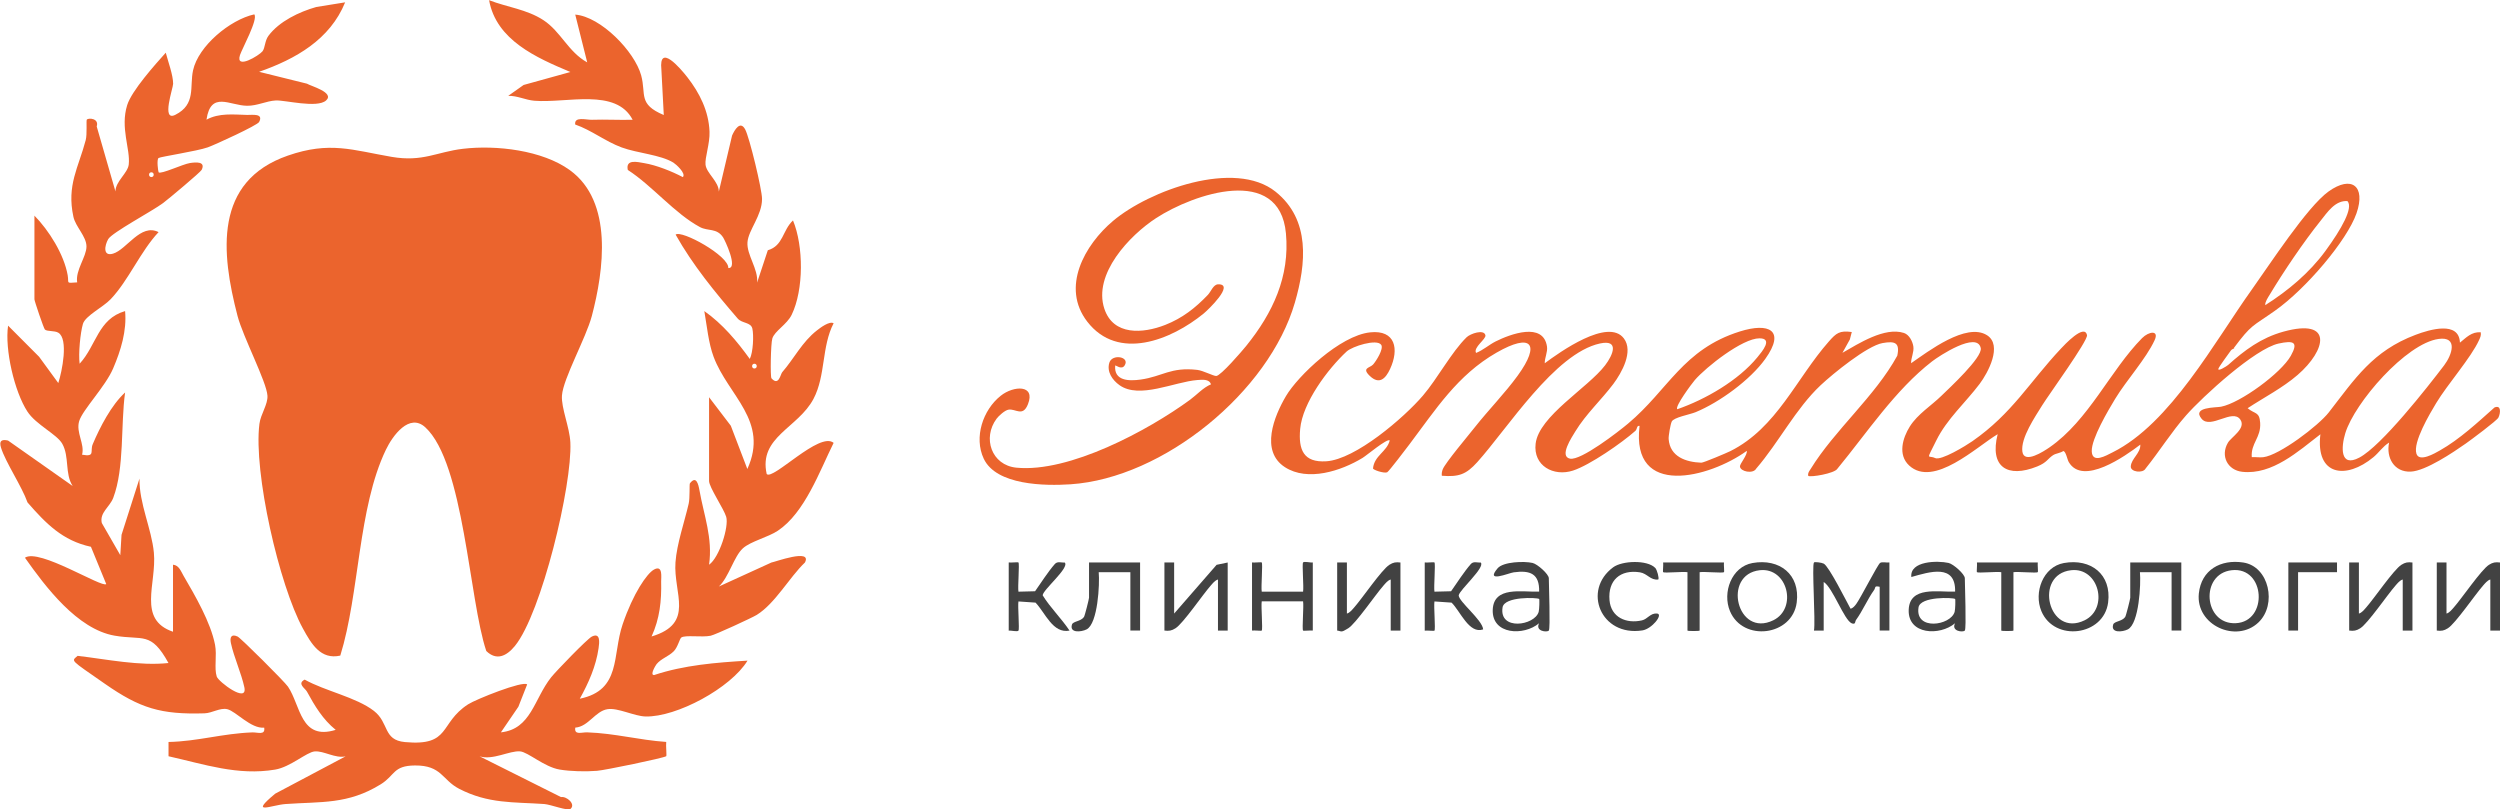 <?xml version="1.0" encoding="UTF-8"?>
<svg id="_Слой_1" xmlns="http://www.w3.org/2000/svg" version="1.1" xmlns:xlink="http://www.w3.org/1999/xlink" viewBox="0 0 5322.6 1723">
  <!-- Generator: Adobe Illustrator 29.3.1, SVG Export Plug-In . SVG Version: 2.1.0 Build 151)  -->
  <defs>
    <style>
      .st0 {
        fill: #424242;
      }

      .st1 {
        fill: #eb642d;
      }
    </style>
  </defs>
  <g>
    <path class="st1" d="M72.7,458.5c31.5,31.8,63.7,83.4,71.4,127.5,3,17.4-5,17,20.2,15.2-4.1-26.1,19.9-54.3,19.8-76.6-.1-21.2-23.3-42-27.8-63-14.6-67.4,10.7-104.6,26.2-163.3,3.3-12.7.8-41.5,2.3-43.5,3.6-4.5,26.7-2.8,21.1,14.4l39.9,138.4c0-21.4,26.3-39,28.3-57.3,3.7-33.3-18.5-78-3.3-126.6,9.6-30.6,59.3-86.1,82.1-111.5,5,19.2,15.7,47.6,15.7,66.2,0,9.1-25.8,81.4,4.6,66.1,44.5-22.3,30.2-59.6,37.8-94.7,11.3-51.9,78.7-107.7,130.3-119.2,9.1,9.5-26.4,74.1-30.4,86.7-10.3,32.2,41.2.6,48-8.1,5.6-7.3,4.7-22.2,12.6-32.9,23-30.9,65.4-51,101.9-61.4l61.4-9.9c-32.2,79.2-105.3,120.7-183.2,147.9l102,25.3c7,4.8,59.6,18.6,40.6,35.7s-88-1.1-107.1,0c-20.3,1.1-39.1,11.5-61,11.3-36.9-.3-77.4-32.5-86.5,29.6,26.6-14.6,57.2-10.9,86.7-10.1,10.2.3,35.6-4.1,25.3,15.1-3.8,7.1-93.3,48.2-109.2,53.9-23.1,8.2-100.3,19.8-104.8,22.7s-.9,29.4.1,30.5c4.6,4.8,51.6-17.5,66.8-19.8,12.2-1.8,33.9-3.9,24.8,14.6-2.4,4.9-70.8,62.2-82.2,70.7-22.9,17.1-108.8,62.8-116.8,76.8-7.6,13.4-11.8,37.4,10.4,30.8,29.2-8.7,58.7-65.2,96.9-45.8-38.5,40.9-63.9,102.7-101.9,142.7-16.5,17.4-54.2,35.5-59.2,52.8-5.6,19.3-9.8,63.3-7,84.7,36-39.1,38.8-95.2,96.8-112.1,3.9,42-9.1,83.9-25.5,122.2-16.6,38.8-64.7,87.6-72.2,111.9s12.3,48.9,6.1,71.7c29.2,5.2,16.3-7.5,22.8-22.6,15.6-36.6,39.3-82.7,68.8-109.9-9.6,69.3-1.1,160.5-25.2,224.3-7.5,19.7-29.5,31.5-24.4,53.6l39.4,68.5,2.6-43.3,38.2-119.7c-.8,52.9,26,107.2,30.7,157.8,6.2,66.2-35.9,142.1,40.7,168.2v-142.7c12.6.9,17,14.2,22.4,23.5,24.9,42.7,57.7,98.9,67.1,146.9,4.4,22.6-2.2,49.7,3.6,67.7,3.6,11.1,66.4,58.5,58.8,22.8-6.3-29.5-22.3-64.4-28.6-93.9-2.8-13,1.2-20.1,14.2-14.1,6.9,3.2,100.3,96.3,107.3,106.7,27,39.7,26.4,115.4,101.6,92-27.3-22-44.7-51.1-61.2-81.4-4-7.4-21.6-16.7-4.9-25.6,43,24.2,109.8,37.5,147.4,66.6,32.9,25.6,19.1,62,66,66.4,98.8,9.2,72.3-40.2,134.6-80.4,16.4-10.6,116.9-50.8,125.7-42.3l-18.7,47.5-37.2,54.5c64.5-6.8,70.3-70.9,107-117.2,10.7-13.4,76.7-81.7,86.6-86.7,18.6-9.3,16.2,12.5,14.4,24.6-5.5,38.5-21.4,74.3-40,107.7,88.8-18.3,68.7-92.3,91.2-158.4s51.8-108.4,66.8-116.6c19.5-10.7,15,17.2,15.2,25.3,1,41.5-3,79-20.4,117.2,93.1-27.9,46.1-91.5,50.9-157.9,2.8-39.2,19.1-85.8,28.1-124.8,2.9-12.4,1.2-41.6,2.6-43.3,13.5-17.5,18,1.6,20.4,15,9.5,53.7,28.5,101.4,20.4,158.2,22-15.3,42.6-81.4,36.5-102-5-16.9-36.5-63.1-36.5-76.3v-178.3l46.3,60.7,35.2,92.1c46.8-102.4-40.8-156-71.8-238.8-10.9-29.1-14.4-66.4-19.8-97.4,38.7,27.2,69.4,63.9,96.8,101.9,7.2-14.1,8.7-50.7,5.5-64.6s-22-10.8-31.2-21.4c-48.3-56-95.6-113.6-132.2-178.7,12.5-10.5,113.6,45,112.2,71.2,21.5,1-7.5-59.9-11.1-65.3-13.5-20.5-32.2-12.7-49.4-22-53.8-28.9-101.3-87.9-153.5-121.6-5.2-23.8,21.2-16.8,34.9-14.5,26,4.3,58.7,17.4,82.3,29.8,7.5-8-15.1-27.8-20-30.8-27.5-17-76.5-20-110.2-32.4-35-12.9-64.1-36.7-99-48.8-2.4-17.8,23.2-9.7,35.6-10.1,28.8-1,57.9.8,86.7,0-35.3-68.2-140.1-35-209-40.5-19.1-1.5-36.5-11-55.9-10.4l32.8-23.2,99.6-27.6c-72.4-30.4-157.8-67.8-173.1-152.9,38.2,14.9,80.2,19.4,115.5,42.4,37.2,24.2,53,67.8,93.4,90l-25.5-101.7c54.4,4.4,126.5,78.4,140.4,129.5,11,40.6-7.2,61.1,48.1,84.3l-5.1-96.8c-5.9-57,40.6-2.5,55.2,16.2,26.3,33.7,45.6,72.3,47.3,116.1,1,25.2-10.2,55.4-8.5,70.3,2.1,18.3,28.3,35.8,28.3,57.3l28.2-119.4c5.3-11.9,17.3-32.8,27.9-13.1,9.2,17.1,35.9,128,35.9,148,0,35.4-29,66-31,92.2-2,27.1,23.3,56.8,20.5,86l22.8-68.9c33.1-9.6,31.1-42.5,53.6-63.5,22.7,54.7,23.1,147.4-2.8,200.9-10,20.6-36.5,34.7-41.2,50.5-3.4,11.3-4.6,81.6-1.8,84.8,15.6,17.2,19-8.6,22.9-13.1,25.2-29,42.5-64.6,73.8-88.9,7.3-5.7,26.5-20.4,35.6-15.3-25.8,49.6-16.7,111.4-42.8,160.9-32.8,62.4-117.3,81-99.7,160.1,12.8,14.4,112.8-91.5,142.5-66.3-29.9,60.3-61.4,148.8-118.7,187-20.9,14-58,22.6-74.5,37.5-19,17.1-30,61.8-51.1,81.3l111.9-51.1c6.2-.7,87.4-30.8,71.3,0-33.2,31.7-63.3,87.2-102.5,111.5-10.6,6.5-88.6,42.4-98.2,44.4-18.7,3.9-54-2.1-62.5,3.8-3.5,2.4-7.5,20.8-16.2,29.4-11.2,11.2-26.5,15.2-36.4,27.2-1.4,1.7-15.6,24.2-5,23.2,63.7-21.2,131.7-26.5,198.6-30.6-35.5,58.2-151.1,120.6-217.2,118.9-24.1-.6-59.2-19.2-81.2-15.5-26,4.3-40.5,37.3-68.3,39.2-2.7,16.7,13.8,9.7,25.3,10.1,60,2.1,109.3,16.3,168.3,20.4-1,8.4,1.4,29.5,0,30.4-6.3,4.1-130.3,29.8-147.3,31.1-24.1,1.9-55.9,1.3-79.7-2.7-32.6-5.5-67.1-37.2-84.1-38.7-22.5-1.9-58.1,19.5-86.3,10.5l173.4,86.8c11.8-2.2,32.1,15,20.2,25.2-5.8,4.9-42.1-9.4-55.8-10.4-65.2-4.5-119.2-.2-181.4-32.5-36.4-18.9-36.9-50-93.9-49.6-46.9.3-42.2,21.1-72.9,40.1-69.8,43.2-126.9,36.6-202.5,42-30.4,2.1-78.9,25.1-22.1-22.1l149.8-79.4c-22.3,4.9-46.4-12.2-65.9-10.5-17.1,1.5-51.6,33.2-84.1,38.7-79.6,13.4-151.2-11.5-227-28.4v-30.4c62.2-1.3,114.8-18.1,178.4-20.4,11.5-.4,28,6.7,25.3-10.1-28.4,2.7-60.1-34.9-78.6-39.3-15.3-3.6-32.2,8.3-48.6,8.8-92.8,2.8-136.9-10.5-212.3-63.1s-71.2-47.3-57.8-59.3c63,7.4,131.3,21.9,193.5,15.3-37.7-68.4-54-47.7-114.9-58.3-79.3-13.9-146.9-103.9-190.7-165.9,29.9-20.7,164.3,64.9,173.1,56.1l-32.6-79.4c-60.5-13-95.9-49.6-135-94.4-12.1-34.3-47-85.8-56.5-116.8-4.3-14.1,1.1-18.2,15-15l137.6,96.8c-17-26.1-6.6-62.4-22.1-89.9-11.4-20.3-56-40.6-74.2-68.5-27.8-42.6-48.5-132.7-41.2-183l66.1,66.3,40.8,55.9c8-24.6,22.2-94,0-107.2-8.1-4.8-23.5-2.2-28.5-6.7-2.5-2.3-22.3-60.9-22.3-64.3v-178.3ZM322.3,366.8c-6.6,0-6.6,10.2,0,10.2s6.6-10.2,0-10.2ZM1606.2,774.4c-6.6,0-6.6,10.2,0,10.2s6.6-10.2,0-10.2Z"/>
    <path class="st1" d="M905.5,909.8c-33.9-31.2-69.4,17.4-84,47.9-59.6,124.2-55.8,305.1-97,438.1-41.9,9.4-61.8-25.2-79.5-57.5-50.6-92.1-105.7-333.2-92.7-435.8,2.6-20.8,18.3-41.5,17.1-60.1-1.8-29.6-52-125-63.7-169.8-35.1-134.8-50.8-286.5,107.1-341.3,89.6-31.1,137.7-11.6,221.2,2.7,66.1,11.3,95.8-10.6,151.5-17.2,70.9-8.4,169.1,2.9,227.8,45.5,92.6,67.1,72.3,213.4,46.7,310.5-12.4,46.8-61.1,133.3-63.6,169.3-1.8,26.5,16.4,67.7,17.9,100,4.2,90.5-61.3,363.4-118,433.1-17.9,21.9-39.3,32-61,10.8-36.6-108.7-47.3-400.2-129.8-476.2Z"/>
  </g>
  <g>
    <path class="st1" d="M4756.9,741.2c-1.1,1.5-5.1,2-7.1,4.8-4.7,6.4-25.4,34.7-26.7,38.9-2.3,7.3,17.6-5.2,20.8-8,35.2-31.4,69.7-57.5,117.6-70.8,106.9-29.6,91.3,39.4,30.2,92.2-31.8,27.5-71.4,47.8-106.4,70.8,15.4,13,25.1,6.9,26.7,31,2.1,31.8-20.1,43.2-17.9,73.2,8-.6,16.8,1.1,24.5.1,34.5-4.1,117.5-67.1,139.5-95.4,55.8-71.7,93.3-130.7,184.9-165.2,29.7-11.2,92.5-30.1,94.3,16.7,13.6-10.9,24.7-23.4,44.3-22.1,1.1,6.4-.9,10.9-3.5,16.5-17.1,37.7-67.5,94.5-91.5,134.5-13.5,22.5-49.9,83.3-41.9,107.7,6.1,18.5,39.1-1,49.6-6.9,41.8-23.5,80.9-59.9,116.6-91.7,14.6-6,13.1,11.7,8.3,21.6-3.2,6.5-58.5,47.5-69.1,55-26.9,18.9-85.7,58.6-117.5,60-35.2,1.6-52.9-29.7-46.1-61.8-13.1,7.8-21.7,21.4-33.3,31-58.2,48.3-123.6,39.9-113-48.7-46.8,36-102.5,86.9-166.3,79.9-31.4-3.4-47-34-30.6-61.9,7.1-12.2,39.2-30.4,26.5-49.2-16.5-24.4-63.3,21.3-82.5-1.8-21.2-25.4,30-23.5,41.4-25.7,41.1-7.9,128.2-71.8,148.6-108.5,16.3-29.2,6.4-33-26-26-50.2,10.9-161.3,112.4-197.1,153-31.1,35.3-56.7,76.5-86.2,113.2-5.5,10.6-32.1,7.5-31.5-4.5.9-16.7,21.3-28.4,20.3-46.5-32.3,24.7-122.5,88.4-152.4,37-3.2-5.6-6.1-22.9-11.6-23.3-6.4,4.5-15.8,4.8-21.9,8.9-11.7,7.8-12.7,15.4-33.6,23.9-63.2,25.5-101.9,1.3-84.2-68.7-44.4,26.4-136.5,114.8-188.5,66.6-24.5-22.7-13.8-58.6,1.5-83,16.7-26.5,45.9-44.4,67.4-65.5,16.4-16,87.7-81.7,83.6-101.4-7.6-36.6-88.9,16.9-103.6,28.3-78.7,60.9-138.6,152.1-201.5,228.4-5.7,10.4-58.5,18.9-62.2,15.3-1.3-6.4,2.2-9.8,5.2-14.7,51.2-83.2,137-154.4,184.4-241.1,6.1-28.4-5.6-31.4-31.3-26.9-32.8,5.8-105.8,65.3-131.8,89.7-53.1,49.9-89.3,122-137.2,177.5-6.6,12.2-34,6.4-34.7-4.5-.4-5.6,16.3-24.4,14.6-33.2-79.1,57.2-247.1,101.6-228.3-53.2-6.6-1.1-4.5,6.8-9.1,10.8-29,25.7-96.9,72.8-132.7,84.4-41.2,13.4-85-10.2-79.5-57.2,6.8-58.8,111.2-118.8,147.9-166.9,16.9-22.1,31-55.6-11-46.5-96.3,21-197.4,182-261.3,252.8-23.4,25.9-39.1,31.7-75.3,28.8-.6-4.9.2-9,1.9-13.6,5.1-13.5,56-74,69-90.5,28.6-36.1,63.7-72,90.5-108.9,49.8-68.5,29.2-91.6-44.8-49.2-83.8,48-129.8,121.6-185.7,195.5-6.4,8.4-43.9,58-47.4,59.4-6.8,2.6-30.1-5.1-30-8.4,2.7-27.3,29.7-35.6,35.6-59.5-5.2-5.1-49.3,32.1-58,37.3-45.5,27.6-116.6,51-165.2,19.6-53-34.3-23.1-108.4,2.3-151.4s115-128.8,179.1-135.6c54.2-5.8,62.1,35.8,42.5,78-9.5,20.5-22.9,34.1-43.1,14.8-18.1-17.3,0-16.8,6.9-24.3,6.3-7,23.2-33.5,17.3-42-9.2-13.3-61.6,3.2-73.6,14.3-39.9,37-93.9,109-98.9,164.8-4,44.3,7,72,55.6,68.9,62.2-3.9,165.7-93,205.8-139.9,30.8-35.9,60.8-92.8,93-124.2,7.8-7.6,37.1-17.8,40-4.2,1.8,8.2-26.5,25.9-19.9,37.6,15-5.9,27.7-17.5,41.9-24.6,30.9-15.4,101.3-41.9,109.1,11.1,1.7,11.8-5.1,23.9-4.8,35.5,32.1-23.9,134.8-97.2,168.4-53,21.1,27.8-4.6,73.3-22.4,97.1-25.4,33.8-58.1,63.7-80.8,100.9-7.7,12.7-35,53.4-11.4,58.1,23.1,4.6,103.2-57.5,123.5-74.6,86.1-72.1,116.5-157.9,238.1-196.2,61.6-19.4,98.1-3,54.1,58.5-31.9,44.6-97.4,92.4-148.2,113.3-12.5,5.2-46.4,10.9-50.9,20-2.7,5.5-7.1,30.6-6.6,37.2,2.8,37.9,36.9,49.2,69.6,50.4,4.3.2,53.7-20.6,61.9-24.7,99-49.7,140.1-154.6,209.7-233.5,15.7-17.8,22.7-23.6,48.7-20l-4.1,15.8-15.8,28.5c34.5-19.7,90-55.6,131-42.3,11.2,3.7,18.4,17.9,20,28.9,1.7,11.8-5.1,23.9-4.8,35.5,36.1-24.9,117.5-87.5,161.6-59.6,33.7,21.4,1.9,80.3-15.7,103.6-29.8,39.6-69.7,74.7-92.3,120.5s-17.6,30.2-2.6,37.4c12.8,6.2,66-26.5,79.5-35.9,84.9-59.1,121.5-125.8,188.5-197.1,6.4-6.8,50.2-54.3,55.5-28.6,2.4,11.3-82.2,128-95,148.7-15.3,24.8-46.6,70.2-42.6,99.3,3.7,26.8,45.5-.7,57.6-9,83.8-57.9,129.5-164.1,197.2-232.7,14.6-14.7,36.9-17.5,26.7,4.5-18.3,39.5-59.8,85-83.8,124.5-14.9,24.6-51,85.3-50,112s30.5,9.1,44.5,2.1c123.1-61.3,217.2-236,296.2-346.4,36.9-51.5,117.6-176,163.4-208.9,49-35.1,79.7-11.7,59.6,46.3s-108.2,161.5-173.6,207.5c-49.1,34.6-49.5,28.6-87.3,79ZM4997.9,428.1c-26.2-1.9-42.7,23.7-57.5,42.2-36.2,45.2-78.5,107.8-108.4,157.6-3.5,5.8-9.9,15-9.2,21.8,48.5-30.7,94.2-69,128.2-115.5s59.9-92.2,46.8-106ZM3570.9,871.3c60-20.8,130-61.1,170.7-110.7,10.2-12.4,33.7-40.2,4.4-40.3-36.3,0-113.6,61.1-137.6,88.8-6.6,7.7-42.8,56.3-37.5,62.1ZM5191.9,721.6c-69.3,9.6-178.6,135.5-198.6,200.5-9,29.2-11.9,74.3,29.9,52.1,47.1-25,144.7-149.3,180.4-196.3,17.1-22.5,30.2-62.1-11.8-56.3Z"/>
    <path class="st1" d="M2578.1,818c-3.7-11.5-18.9-9.6-28.8-8.9-48.9,3.7-123.5,41.2-165.9,10.9-15.1-10.8-27.4-28.4-21.6-47.7,5.9-19.7,44.7-12.9,32.5,5.9-6.6,10.1-18.9-1.3-20,0-3,32.8,29,33.5,54.3,29.9,46.2-6.5,63.8-27.1,120.4-20.6,12.7,1.5,34.2,13.1,40.4,13,9.4-.1,55.2-53.3,64.1-64.4,56.1-69.5,92.9-147.3,84.3-239.3-13.6-146.4-196.1-84.6-276.3-32.5-56.7,36.9-134.7,119.2-110.3,193,19.1,57.8,82.2,53,129.5,34.5,36.6-14.4,64.2-36,91-64.1,6.7-7.1,11.5-22.3,22-22.4,36.1-.5-22.2,55-31,62.2-69,56.4-182.2,102.2-247.8,17.4-56.5-73.1-5.9-163.4,55-214.7,76.8-64.7,259.1-131.6,345.9-62,74.5,59.7,65.1,153.2,41,236.2-55,189.6-279.5,373.5-477.6,386.7-54.3,3.6-158,2.4-184.8-54.6-21.3-45.4-1.8-103.7,36.2-133.9,27.5-21.9,74.6-24.1,58,17.9-11,28-26.2,9.1-41.5,11.7-7.7,1.3-20.6,12.9-25.3,19.2-30.5,41-11,99,42.1,104.3,112.5,11.1,280.3-79.1,369.7-144.5,14.8-10.9,28.4-26.4,44.7-32.9Z"/>
    <path class="st0" d="M3862,1197.5c1.5-1.7,16.1.1,20.8,2.5,11,5.5,48,79.6,57,95.9,5.2-.8,9.7-6.5,12.6-10.6,9.6-13.4,45.2-83.3,50.4-86.8,4.4-3,13.8-.1,19.8-1v145h-20.7v-93.2c-12.2-2.8-8.4,2-11.7,6.6-14.3,19.9-24.5,44.7-39,64.5-1.8,2.5-.2,10.3-8.9,6.6-16.2-6.9-40.2-75.9-59.6-88v103.6h-20.7c3.6-19.2-4.8-139.6,0-145Z"/>
    <path class="st0" d="M2499.8,1197.5v108.8l90.4-103.8,23.6-4.9v145h-20.7v-108.8c-6.2,1.6-11.3,8.3-15.5,13-17,19.2-58.6,80.5-74.9,90.8-8.4,5.3-13.8,6.1-23.6,4.9v-145h20.7Z"/>
    <path class="st0" d="M5208.7,1197.5v108.8c6.2-1.6,11.3-8.3,15.5-13,17-19.2,58.6-80.5,74.9-90.8,8.4-5.3,13.8-6.1,23.6-4.9v145h-20.7v-108.8c-6.2,1.6-11.3,8.3-15.5,13-17,19.2-58.6,80.5-74.9,90.8-8.4,5.3-13.8,6.1-23.6,4.9v-145h20.7Z"/>
    <path class="st0" d="M5022.2,1197.5v108.8c6.2-1.6,11.3-8.3,15.5-13,17-19.2,58.6-80.5,74.9-90.8,8.4-5.3,13.8-6.1,23.6-4.9v145h-20.7v-108.8c-6.2,1.6-11.3,8.3-15.5,13-17,19.2-58.6,80.5-74.9,90.8-8.4,5.3-13.8,6.1-23.6,4.9v-145h20.7Z"/>
    <path class="st0" d="M2867.6,1197.5v108.8c6.2-1.6,11.3-8.3,15.5-13,17-19.2,58.6-80.5,74.9-90.8,8.4-5.3,13.8-6.1,23.6-4.9v145h-20.7v-108.8c-6.2,1.6-11.3,8.3-15.5,13-17,19.2-58.6,80.5-74.9,90.8s-13.8,6.1-23.6,4.9v-145h20.7Z"/>
    <path class="st0" d="M3297.5,1342.5c-3.7,4.3-29.6,1.6-20.7-15.6-32.5,27.4-100.7,24.6-98.7-28.6,1.9-51.1,62.7-37.4,98.8-38.7.9-38.3-19.1-45.9-54.1-41.1-11.1,1.5-61.6,23.6-34.4-8.5,12.1-14.3,56.8-15.5,74.4-11.5,10.4,2.3,34.7,23.9,34.7,32.6,0,15.7,3.6,107.1,0,111.4ZM3276.8,1275.2c-3.1-3-74.1-6.1-77.8,18.1-7.7,50,68.3,38.8,76.9,9.4,1.4-5,2-26.6,1-27.6Z"/>
    <path class="st0" d="M4183.1,1342.5c-3.7,4.3-29.6,1.6-20.7-15.6-32.5,27.4-100.7,24.6-98.7-28.6,1.9-51.1,62.7-37.4,98.8-38.7,1.6-60-54.3-42.2-93.2-31.1-3.5-34.5,55.7-35.2,79.2-30,10.4,2.3,34.7,23.9,34.7,32.6,0,15.7,3.6,107.1,0,111.4ZM4162.4,1275.2c-3.1-3-74.1-6.1-77.8,18.1-7.7,50,68.3,38.8,76.9,9.4,1.4-5,2-26.6,1-27.6Z"/>
    <path class="st0" d="M4394.1,1198.7c57.7-10.3,101.8,24.4,94.2,83.9-9.2,71.5-114.4,84.6-142.1,18.6-16.7-39.8,3.4-94.5,47.9-102.5ZM4409.6,1214c-80.7,9-48.6,144.4,28.7,106.6,52-25.4,30.5-113.2-28.7-106.6Z"/>
    <path class="st0" d="M4808.2,1325.3c-47.1,44.7-133.8,5.8-126.8-61.7,5.2-50.5,46.7-73.3,94.6-66,55.2,8.4,72.3,89.6,32.3,127.6ZM4751.5,1214c-68.2,7.6-60.1,116.2,8.7,112.8,69.2-3.4,63.2-120.8-8.7-112.8Z"/>
    <path class="st0" d="M3731.1,1198.7c57.7-10.3,101.8,24.4,94.2,83.9-9.2,71.5-114.4,84.6-142.1,18.6-16.7-39.8,3.4-94.5,47.9-102.5ZM3746.7,1214c-80.7,9-48.6,144.4,28.7,106.6,52-25.4,30.5-113.2-28.7-106.6Z"/>
    <path class="st0" d="M2665.6,1197.5c4.9.7,19.7-1.1,20.7,0,2.5,2.9-1.8,52.1,0,62.2h88c1.8-10.1-2.5-59.3,0-62.2s15.8.8,20.7,0v145c-4.9-.7-19.7,1.1-20.7,0-2.5-2.9,1.8-52.1,0-62.2h-88c-1.8,10.1,2.5,59.3,0,62.2-1,1.1-15.8-.8-20.7,0v-145Z"/>
    <path class="st0" d="M4644.1,1197.5v145h-20.7v-124.3h-67.4c2.4,25.1-1.9,109.7-25.8,121.8-11.5,5.8-36.9,8.3-31.1-10.4,2.2-7,19-6.5,25.5-16,1.9-2.8,10.8-38.5,10.8-41v-75.1h108.8Z"/>
    <path class="st0" d="M2427.3,1197.5v145h-20.7v-124.3h-67.4c2.4,25.1-1.9,109.7-25.8,121.8-11.5,5.8-36.9,8.3-31.1-10.4,2.2-7,19-6.5,25.5-16,1.9-2.8,10.8-38.5,10.8-41v-75.1h108.8Z"/>
    <path class="st0" d="M2147.6,1197.5c4.9.7,19.7-1.1,20.7,0,2.6,2.9-1.8,52.1,0,62.2l35.4-.9c12.8-18.2,27.6-41.5,42-57.9,5.8-6.6,13.7-2.6,21.1-3.3,11.2,10.8-46.9,58.4-46.9,69.9,16.1,26.2,39.8,49,57.2,75.1-35.6,6.9-51.3-37.4-72.4-59.6l-36.4-2.5c-1.8,10.1,2.6,59.3,0,62.2s-15.8-.8-20.7,0v-145Z"/>
    <path class="st0" d="M3033.3,1197.5c4.9.7,19.7-1.1,20.7,0,2.6,2.9-1.8,52.1,0,62.2l35.4-.9c12.8-18.2,27.6-41.5,42-57.9,5.8-6.6,13.7-2.6,21.1-3.3,10.4,10-44.5,57.6-46.9,69.9,0,13.3,50.8,52.7,52.1,72.5-30,10.6-48.9-39.4-67.3-57l-36.4-2.5c-1.8,10.1,2.6,59.3,0,62.2-1,1.1-15.8-.8-20.7,0v-145Z"/>
    <path class="st0" d="M3524.1,1209.1c3.8,3.9,8.8,22.2,6.4,24.7-16.6,2.1-23.2-12.8-39-15.3-41.8-6.5-68.5,17-64.8,59.4,3.2,36.5,35.6,50.6,69.1,42.9,12-2.7,17.8-15.8,32-14.6,14.3,1.2-10.6,32.9-31.3,36-88.6,13.5-128-85.8-62-134.4,19.4-14.3,72.5-16.1,89.4,1.2Z"/>
    <path class="st0" d="M3670.4,1197.5c-.7,4.9,1.1,19.7,0,20.7-2.7,2.3-42.8-1.6-51.8,0v124.3c0,1.3-25.9,1.3-25.9,0v-124.3c-9-1.7-49.2,2.3-51.8,0-1.1-1,.8-15.8,0-20.7h129.5Z"/>
    <path class="st0" d="M4338.5,1197.5c-.7,4.9,1.1,19.7,0,20.7-2.7,2.3-42.8-1.6-51.8,0v124.3c0,1.3-25.9,1.3-25.9,0v-124.3c-9-1.7-49.2,2.3-51.8,0-1.1-1,.8-15.8,0-20.7h129.5Z"/>
    <polygon class="st0" points="4975.6 1197.5 4975.6 1218.2 4892.7 1218.2 4892.7 1342.5 4872 1342.5 4872 1197.5 4975.6 1197.5"/>
  </g>
</svg>